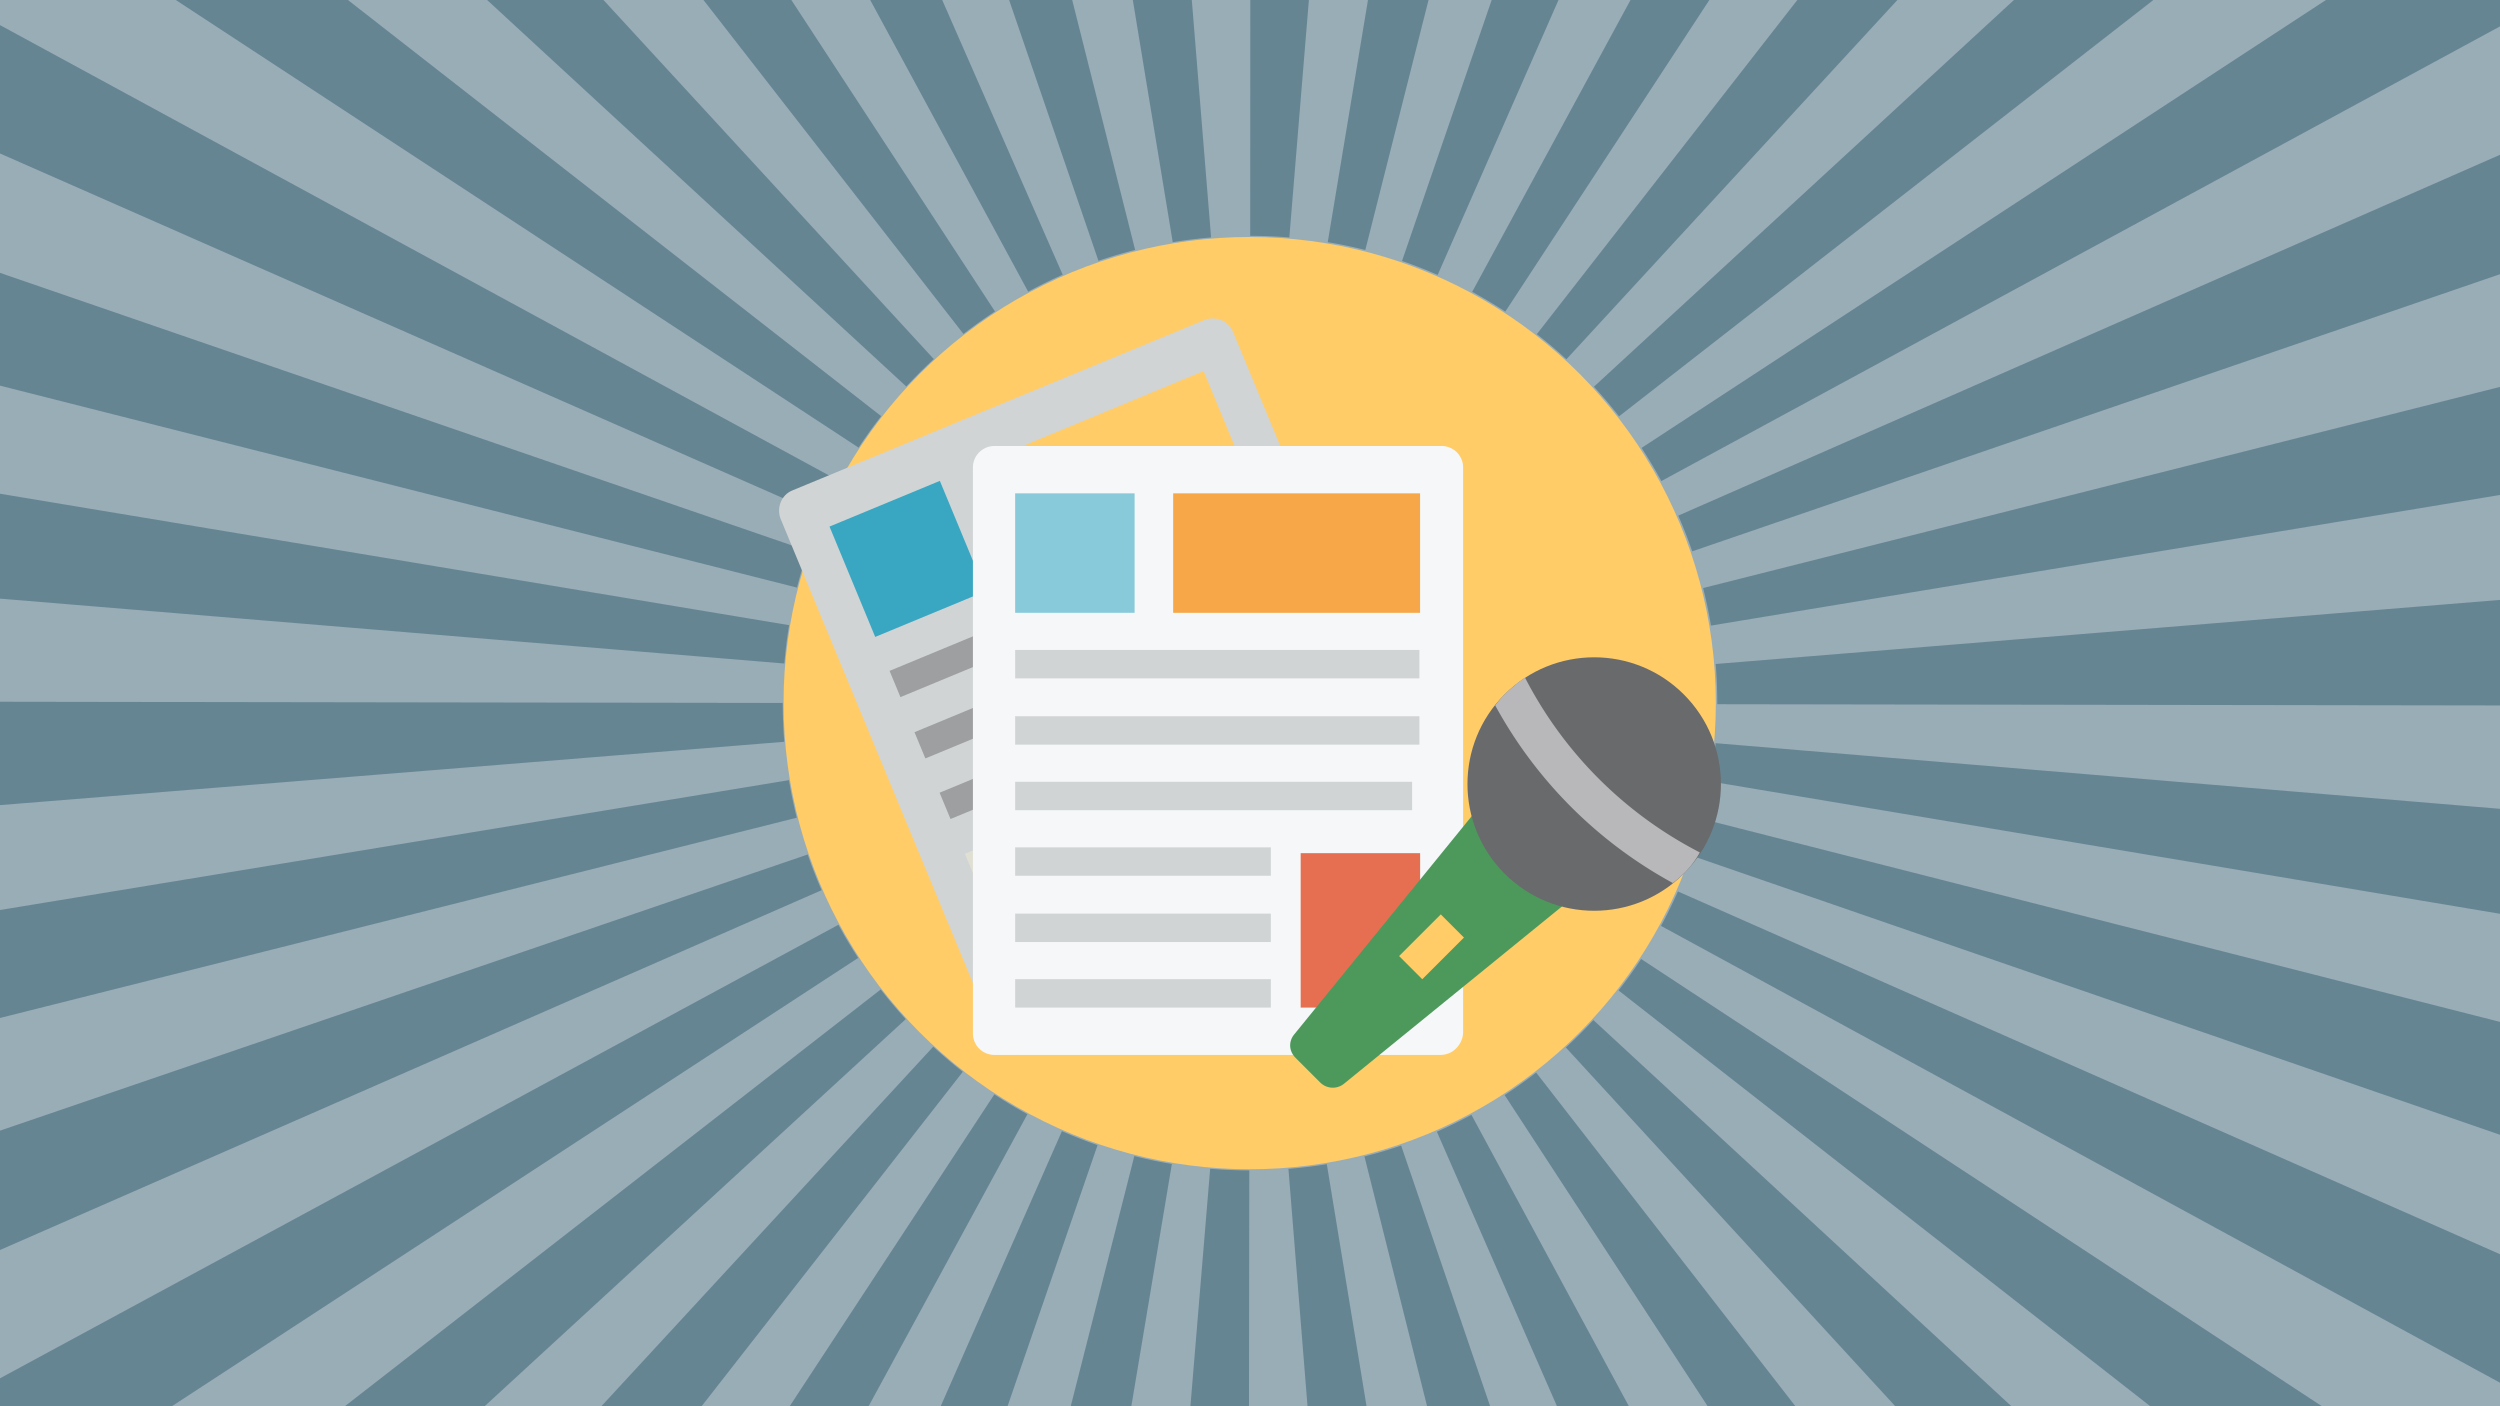 <svg xmlns="http://www.w3.org/2000/svg" viewBox="0 0 1920 1080"><defs><style>.b{fill:#668593}.c{fill:#ffcc67}.d{fill:#d1d4d5}.h{fill:#9d9fa0}.i{fill:#dfdfd2}</style></defs><path fill="#99adb7" d="M0 0h1920v1080H0z"/><path d="M739.94 256.48a365.84 365.84 0 0124.21-17.29L607.77 0h-67.51zM1005.23 0h-45l-.08 181.14c10 0 20.15.42 30.06 1.23zM900.65 186c9.69-1.6 19.61-2.82 29.47-3.62L915.31 0H870zM843.61 200.32c9.23-3.16 18.71-6 28.18-8.36L823.45 0H775zM612.09 451.28c2.4-9.47 5.23-18.95 8.4-28.18L0 209.54v86.63zM696.05 296.86c6.72-7.29 13.83-14.39 21.12-21.1L463.48 0h-89.37zM644.21 369.22L0 19.28v98.59l631.21 277.84c3.95-8.95 8.32-17.87 13-26.49zM659.42 343.79c5.41-8.25 11.24-16.39 17.33-24.19L267.21 0H135zM789.63 224c8.63-4.68 17.56-9.05 26.53-13L723.62 0h-55.3zM1260.72 344c5.4 8.25 10.51 16.81 15.2 25.46L1920 20.27V0h-133.69zM1288.91 396c3.93 9 7.54 18.19 10.71 27.44L1920 210.6v-91.73zM1920 380.14v-83l-612 154.48c2.38 9.48 4.41 19.18 6 28.85zM1019.7 186c9.67 1.6 19.38 3.63 28.86 6l48.56-192h-46.52zM659.08 735.68a361.07 361.07 0 01-15.17-25.46L0 1058.53V1080h132zM1130.63 224.13c8.63 4.69 17.19 9.8 25.44 15.2L1312.79 0h-60.56zM1076.74 200.44c9.23 3.17 18.44 6.77 27.39 10.71L1196.94 0h-51.33zM1224.11 297a363.56 363.56 0 0119.3 22.76L1653.78 0h-107.09zM602.39 509.59c.81-9.86 2-19.77 3.66-29.47L0 379.17v80.59zM1180.26 256.64c7.8 6.08 15.46 12.57 22.74 19.29L1457.2 0h-76.86zM1076.08 879.79c-9.24 3.15-18.72 6-28.2 8.33L1096 1080h48.44zM1223.72 783.39a362.511 362.511 0 01-21.15 21.08l253 275.53h89.2zM1260.39 736.5a363.301 363.301 0 01-17.35 24.17L1651.41 1080h131.84zM1130.07 856.17c-8.64 4.66-17.57 9-26.55 13l92.24 210.83H1251zM1179.78 823.73c-7.81 6.07-16 11.88-24.23 17.28l155.93 239h67.42zM602.33 569.7c-.79-9.78-1.19-19.78-1.19-29.7v-.12L0 538.94v79.4zM1920 963.23l-631.36-278.62c-4 8.95-8.33 17.85-13 26.47L1920 1061.93zM1317.58 570.75c-.82 9.87-2.06 19.78-3.69 29.47L1920 701.79v-80.62zM1307.82 629.07c-2.41 9.45-5.24 18.93-8.43 28.16L1920 871.5v-86.69zM1317.64 509.94c.81 9.91 1.22 20 1.22 30.06v.84l601.14.95v-81.07zM631 683.68c-3.93-9-7.52-18.19-10.68-27.44L0 868.35V960zM695.64 782.69c-6.7-7.29-13.19-15-19.26-22.77L264.83 1080h107.34zM611.92 628c-2.38-9.47-4.39-19.18-6-28.85L0 698.89v82.93zM739.45 823.13a362.132 362.132 0 01-22.71-19.3L461.83 1080h77zM1019 894.09c-9.71 1.6-19.63 2.8-29.49 3.59l14.66 182.32h45.34zM900 893.92c-9.67-1.61-19.38-3.65-28.85-6.06L822.32 1080h46.55zM959.46 898.86c-10 0-20.15-.44-30.06-1.26L914.23 1080h45zM789.06 855.7c-8.63-4.69-17.18-9.81-25.41-15.22L606.46 1080h60.63zM842.93 879.45c-9.22-3.18-18.43-6.79-27.37-10.73L722.43 1080h51.37z" class="b"/><circle cx="959.76" cy="540" r="358" class="c"/><path d="M1104.08 677.61L787.47 808.5c-8.39 3.36-18.45-.56-21.81-9L599.52 398.48c-3.35-8.39.56-18.46 9-21.82l316.56-130.89c8.39-3.36 18.46.56 21.82 8.95L1113 655.79c3.39 8.39-.53 18.46-8.92 21.82z" class="d"/><path fill="#3aa7c2" d="M637.06 404.4l84.75-35.11 35.11 84.76-84.76 35.11z"/><path d="M749.15 357.6L924.34 285l35.11 84.75-175.19 72.61z" class="c"/><path fill="#f26a64" d="M945.49 575.37l84.75-35.11 45.38 109.56-84.75 35.11z"/><path fill="#313d65" d="M990.53 689.35a2.06 2.06 0 01-1.68-.56 4.35 4.35 0 01-2.24-2.23L941.3 576.92c-1.12-2.24 0-4.48 2.24-5.6l84.46-35.24a3.55 3.55 0 013.35 0 4.37 4.37 0 012.24 2.24L1078.91 648c1.12 2.24 0 4.47-2.24 5.59l-84.46 35.24a2.06 2.06 0 01-1.68.52zM950.81 578l42 101.8 76.59-31.8-42-101.81z"/><path d="M683.19 515.23L970 396.42l8.35 20.16-286.81 118.8zM702.33 562.32l286.82-118.8 8.35 20.15-286.82 118.81zM721.6 608.81l281.66-116.66 8.35 20.15L730 629z" class="h"/><path d="M741.05 655.72l181.4-75.13 8.34 20.15-181.39 75.14zM760.71 702.6l181.4-75.13 8.35 20.15-181.4 75.14zM780.16 749l181.39-75.14L969.9 694l-181.39 75.12z" class="i"/><path fill="#f5f7f8" d="M1106.32 810.18H764a16.48 16.48 0 01-16.8-16.78V359.32a16.48 16.48 0 0116.8-16.78h342.9a16.48 16.48 0 0116.78 16.78V793.4c-.58 8.95-7.85 16.78-17.36 16.78z"/><path fill="#89cada" d="M779.64 378.9h91.74v91.74h-91.74z"/><path fill="#f7a747" d="M901 378.9h189.63v91.74H901z"/><path fill="#e66f51" d="M998.92 655.23h91.74v118.59h-91.74z"/><path d="M779.64 499.17h310.46V521H779.64zm0 50.9h310.46v21.81H779.64zm0 50.34h304.86v21.82H779.64zm0 50.35H976v21.81H779.64zm0 50.9H976v21.82H779.64zm0 50.34H976v21.82H779.64z" class="d"/><path fill="#4d995c" d="M1137.64 617.75L993.88 794.52c-4.47 5.59-3.91 12.86 1.12 17.9l19 19a13.66 13.66 0 0017.9 1.12l176.76-143.76z"/><circle cx="1224.34" cy="602.14" r="97.33" fill="#696a6b" transform="rotate(-45 1224.341 602.131)"/><path fill="#b8b8ba" d="M1293.15 670.89a97.26 97.26 0 01-8.39 7.28 341.08 341.08 0 01-136.49-136.49 97.33 97.33 0 017.27-8.39 112.48 112.48 0 0115.67-12.87 311.12 311.12 0 00134.25 134.25 69.23 69.23 0 01-12.31 16.22z"/><path d="M1106.52 702.25l17.79 17.8-32 32-17.8-17.8z" class="c"/></svg>